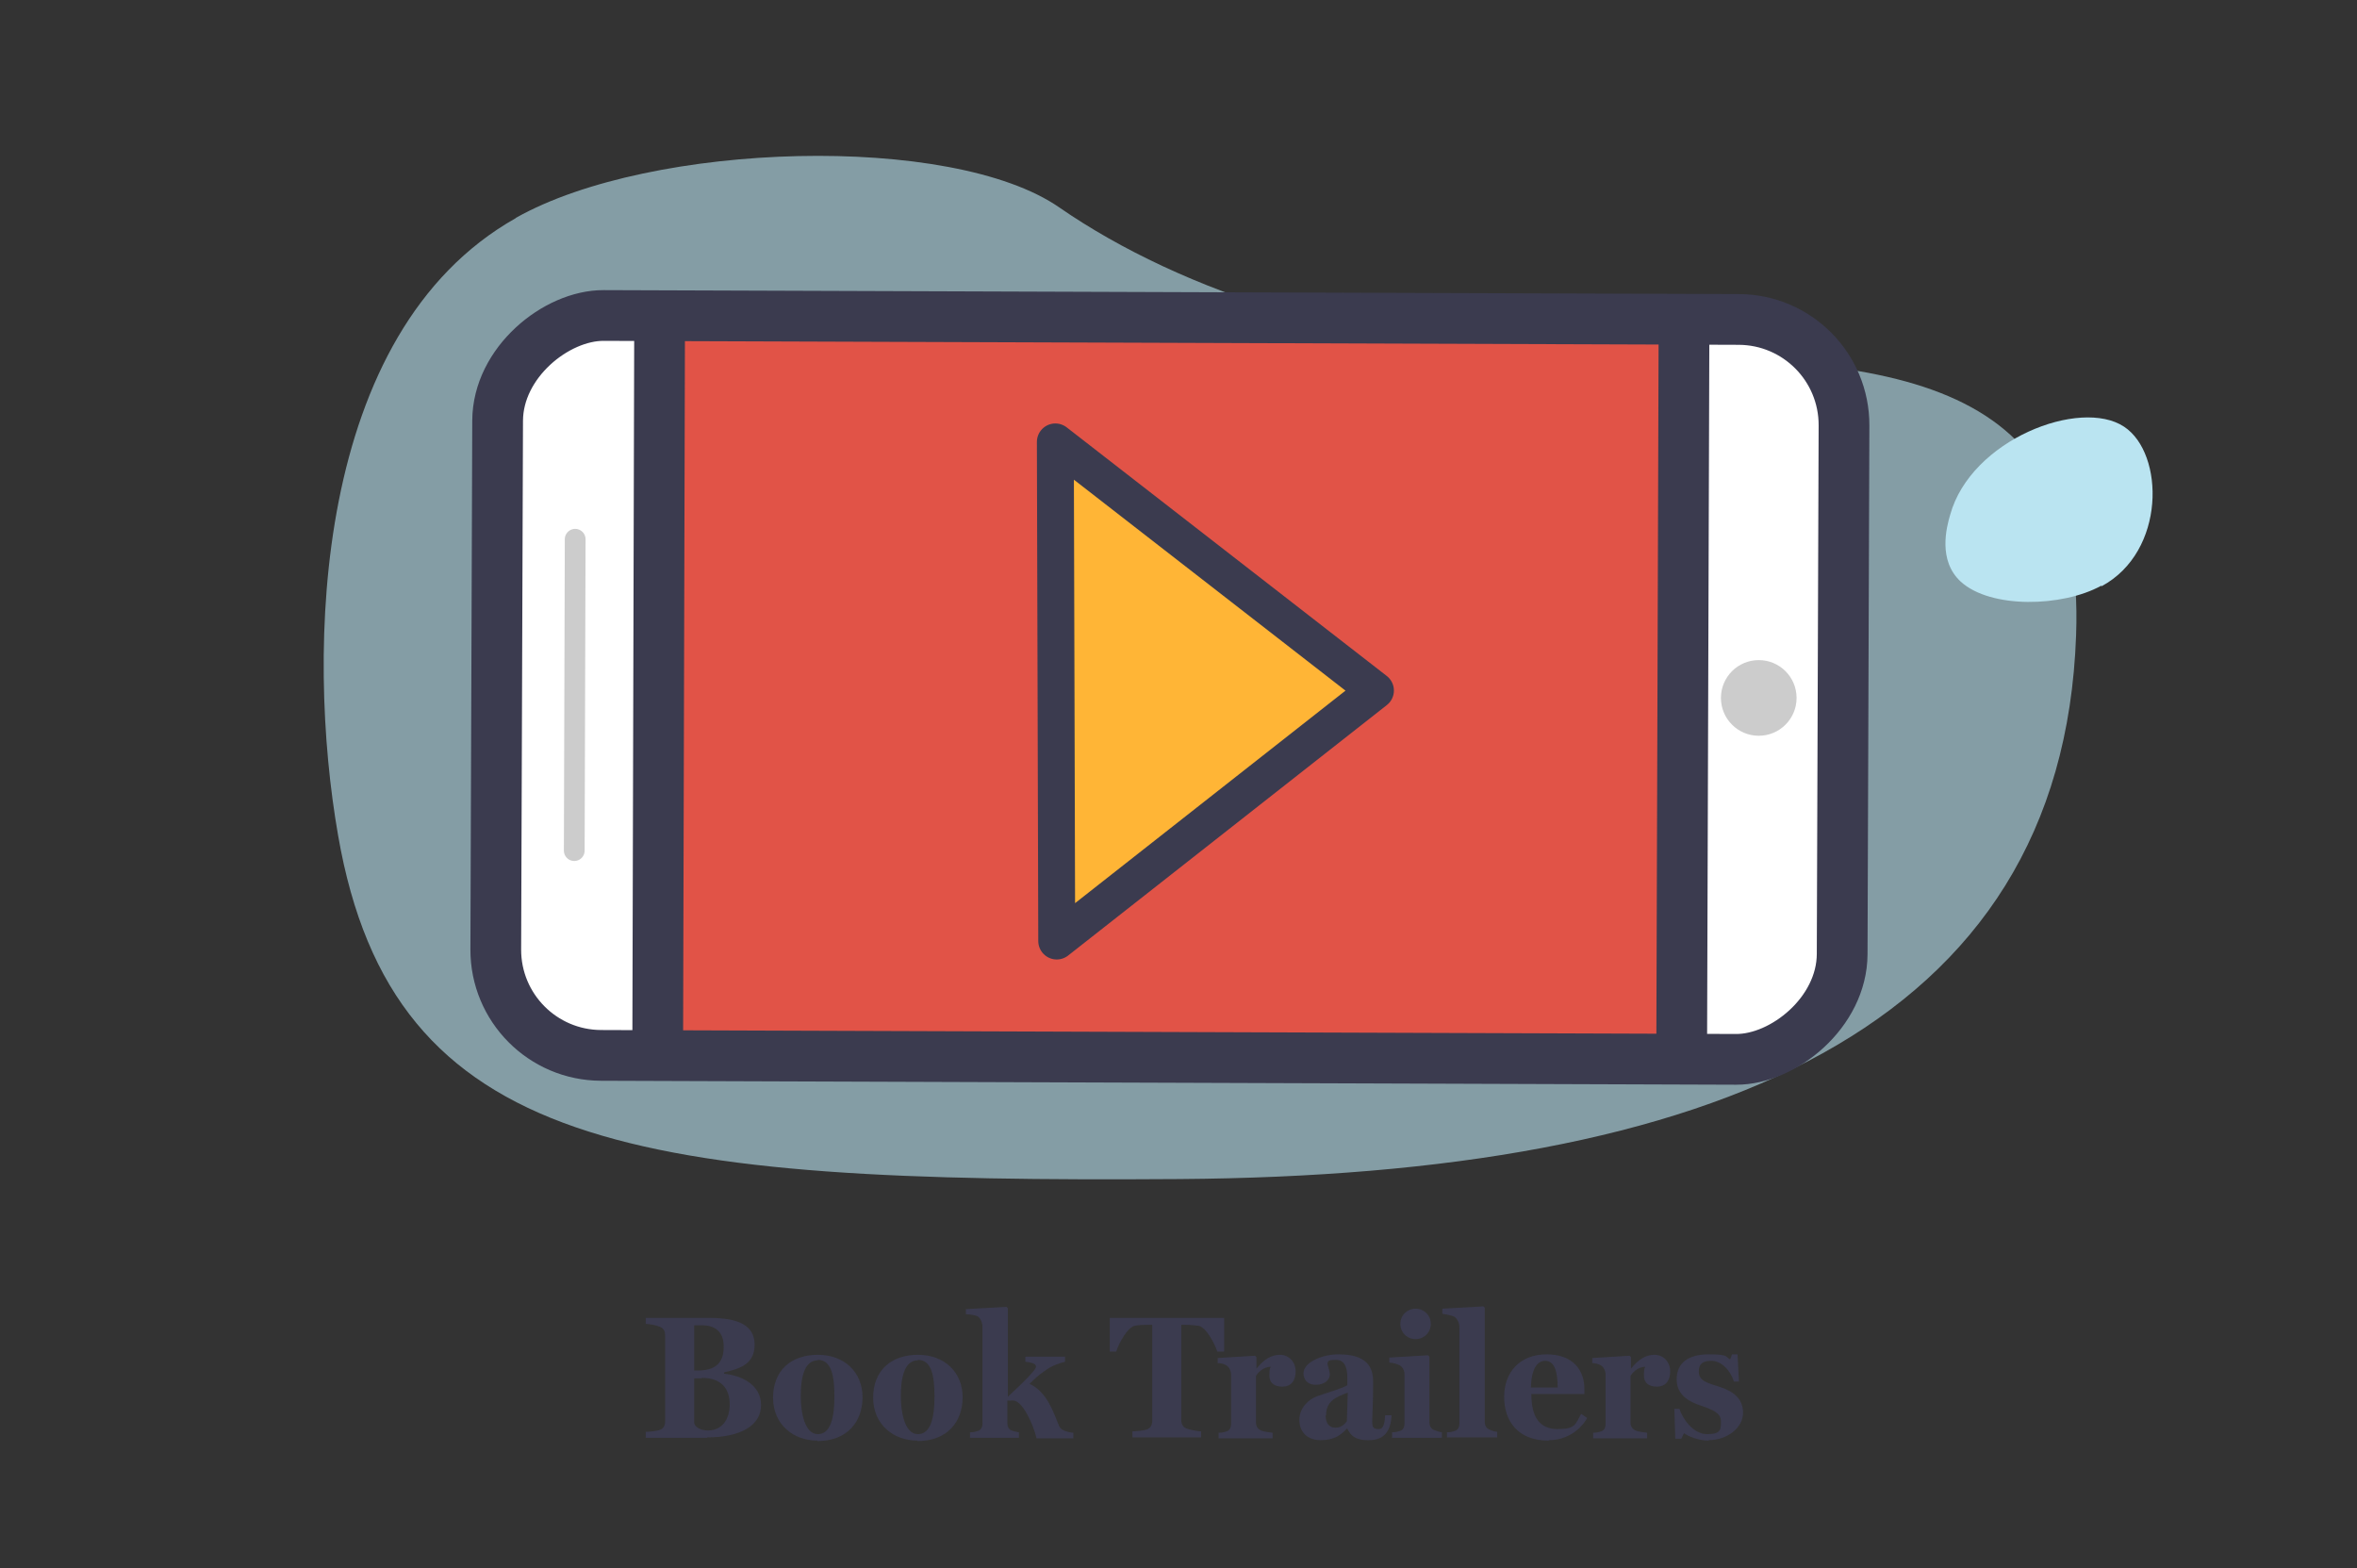 <?xml version="1.0" encoding="UTF-8"?>
<svg id="Layer_1" data-name="Layer 1" xmlns="http://www.w3.org/2000/svg" version="1.1" viewBox="0 0 511 340">
  <rect x="0" y="0" width="511" height="340" fill="#333333" stroke="none"/>
  <defs>
    <style>
      .cls-1 {
        fill: #3b3b4f;
      }

      .cls-1, .cls-2, .cls-3, .cls-4, .cls-5, .cls-6 {
        stroke-width: 0px;
      }

      .cls-7 {
        fill: #ffb536;
        stroke-width: 8px;
      }

      .cls-7, .cls-8 {
        stroke-linecap: round;
        stroke-linejoin: round;
      }

      .cls-7, .cls-9, .cls-10 {
        stroke: #3b3b4f;
      }

      .cls-2 {
        fill: #e15347;
      }

      .cls-8 {
        stroke: #ccc;
        stroke-width: 4.5px;
      }

      .cls-8, .cls-9, .cls-10 {
        fill: none;
      }

      .cls-3, .cls-4 {
        fill: #bae4f1;
        mix-blend-mode: multiply;
      }

      .cls-3, .cls-4, .cls-11 {
        isolation: isolate;
      }

      .cls-4 {
        opacity: .6;
      }

      .cls-9 {
        stroke-miterlimit: 10;
        stroke-width: 11px;
      }

      .cls-10 {
        stroke-miterlimit: 10;
        stroke-width: 11px;
      }

      .cls-5 {
        fill: #ccc;
      }

      .cls-6 {
        fill: #fff;
      }
    </style>
  </defs>
  <g class="cls-11">
    <g id="Layer_1-2" data-name="Layer 1">
      <g>
        <g class="cls-11">
          <g class="cls-11">
            <path class="cls-1" d="M153.3,311.7h-13.3v-1.3c.7,0,2.5-.2,3-.4.9-.3,1.2-1,1.2-1.9v-18.6c0-.8-.2-1.5-1.2-1.9-.7-.3-2.3-.6-3-.6v-1.3h13.9c6.1,0,9.7,1.6,9.7,5.8s-3.1,5.2-6.6,6v.3c3.8.4,8,2.4,8,6.8s-4.4,7-11.7,7ZM152.2,287.3c-.4,0-1.3,0-1.7,0v9.8h.8c4.2,0,5.6-2,5.6-5.2s-1.9-4.6-4.7-4.6ZM152.1,298.8c-.4,0-1.3,0-1.6,0v9.7c.2.9,1.4,1.6,3,1.6,2.8,0,4.7-2.1,4.7-5.7s-2.1-5.7-6-5.7Z"/>
            <path class="cls-1" d="M177.2,312.3c-5.2,0-9.6-3.5-9.6-9.3s3.8-9.3,9.7-9.3,9.7,3.9,9.7,9.2-3.3,9.5-9.8,9.5ZM177.3,294.9c-3.1,0-3.7,4.2-3.7,7.8s.9,8.2,3.7,8.2,3.6-3.6,3.6-8.2-.7-7.9-3.6-7.9Z"/>
            <path class="cls-1" d="M198.9,312.3c-5.2,0-9.6-3.5-9.6-9.3s3.8-9.3,9.7-9.3,9.7,3.9,9.7,9.2-3.3,9.5-9.8,9.5ZM199,294.9c-3.1,0-3.7,4.2-3.7,7.8s.9,8.2,3.7,8.2,3.6-3.6,3.6-8.2-.7-7.9-3.6-7.9Z"/>
            <path class="cls-1" d="M224.7,311.7c-.7-2.9-3-8.1-5.1-8.1s-.9.2-1.2.4v4.4c0,.8.2,1.4.9,1.7.5.2,1.1.3,1.6.4v1.2h-10.6v-1.2c.7,0,1.1-.1,1.7-.3.7-.2,1-.8,1-1.7v-20.9c0-.8-.4-1.8-1-2.2-.5-.3-1.9-.5-2.6-.5v-1.1l8.8-.5.3.3v19.2c1.7-1.6,4-3.7,5.5-5.5.5-.6.6-.8.6-1.1,0-.6-1.2-.9-2.3-1v-1.1h8.6v1.1c-2.3.6-3.5,1.3-4.7,2.2-.9.6-1.9,1.5-3,2.6,3.8,1.7,5.2,6.2,6.4,9.1.3.7.9,1,1.6,1.2.6.2,1.2.3,1.5.3v1.2h-8Z"/>
            <path class="cls-1" d="M263.9,293c-.5-1.7-2.5-5.4-4.1-5.6-.9-.1-1.9-.2-2.9-.2h-.8v20.6c0,.8.3,1.6,1.2,1.9.5.2,2.4.6,3.1.6v1.3h-14.9v-1.3c.7,0,2.6-.2,3.1-.4.9-.3,1.2-1.1,1.2-1.9v-20.8h-.8c-.8,0-2,0-2.9.2-1.6.2-3.6,3.9-4.1,5.6h-1.4v-7.3h24.8v7.3h-1.4Z"/>
            <path class="cls-1" d="M278,300.6c-1.6,0-2.8-.7-2.8-2.4s.2-1.6.3-1.9c-1.7,0-2.9,1.4-3.2,2v10.1c0,.8.4,1.4,1.1,1.7.6.3,1.9.4,2.5.5v1.2h-11.7v-1.2c.7,0,1.1-.1,1.7-.3.7-.2,1-.8,1-1.7v-10.6c0-.8-.4-1.6-1-2-.5-.3-1.2-.5-1.9-.5v-1.1l8.1-.5.3.3v2.5h0c1.6-2,3.2-3,5.1-3s3.4,1.5,3.4,3.6-1.1,3.3-2.8,3.3Z"/>
            <path class="cls-1" d="M296.4,312.2c-2.5,0-3.6-1-4.3-2.5h-.1c-1.3,1.4-2.7,2.5-5.7,2.5s-4.6-1.9-4.6-4.4,1.9-4.4,3.8-5.1c2.2-.8,5.2-1.6,6.6-2.4v-1.7c0-1.3-.2-3.8-2.4-3.8s-1.6.4-1.9.7c0,.6.5,1.5.5,2.5s-1,2.2-3,2.2-2.7-1.3-2.7-2.5c0-2.4,4.1-4.1,7.5-4.1s7.6.7,7.6,5.8-.2,7.4-.2,8.7.2,1.7,1.4,1.7,1.3-1.6,1.4-3h1.4c-.2,3.6-1.7,5.4-4.9,5.4ZM287.4,306.8c0,1.9.9,2.7,2.1,2.7s1.9-.6,2.5-1.4l.2-6.2c-2.7,1-4.7,1.9-4.7,4.9Z"/>
            <path class="cls-1" d="M301.8,311.7v-1.2c.7,0,1.1-.1,1.7-.3.7-.2,1-.8,1-1.7v-10.6c0-.8-.4-1.5-1-1.9-.5-.3-1.6-.6-2.3-.6v-1.1l8.4-.5.3.3v14.2c0,.8.3,1.4,1,1.7.6.2,1,.4,1.7.5v1.2h-10.8ZM306.9,290.3c-1.8,0-3.3-1.4-3.3-3.3s1.5-3.3,3.3-3.3,3.3,1.4,3.3,3.3-1.5,3.3-3.3,3.3Z"/>
            <path class="cls-1" d="M313.7,311.7v-1.2c.7,0,1.1-.1,1.7-.3.7-.2,1-.8,1-1.7v-20.8c0-.9-.4-1.7-1-2.2-.5-.3-2-.6-2.7-.7v-1.1l8.9-.5.3.3v24.7c0,.8.3,1.4,1,1.7.6.3,1,.4,1.7.5v1.2h-10.8Z"/>
            <path class="cls-1" d="M335.7,312.3c-6.6,0-9.6-4.2-9.6-9.5s3.4-9.2,9.2-9.2,8.2,3.5,8.2,7.5v1.1h-11.5c0,4.9,1.7,7.6,5.7,7.6s3.8-1.1,5.1-3.3l1.3.9c-1.5,2.7-4.6,4.8-8.2,4.8ZM335,295c-1.8,0-3,1.9-3.1,5.8h5.8c0-3-.5-5.8-2.7-5.8Z"/>
            <path class="cls-1" d="M359.2,300.6c-1.6,0-2.8-.7-2.8-2.4s.2-1.6.3-1.9c-1.7,0-2.9,1.4-3.2,2v10.1c0,.8.4,1.4,1.1,1.7.6.3,1.9.4,2.5.5v1.2h-11.7v-1.2c.7,0,1.1-.1,1.7-.3.7-.2,1-.8,1-1.7v-10.6c0-.8-.4-1.6-1-2-.5-.3-1.2-.5-1.9-.5v-1.1l8.1-.5.3.3v2.5h0c1.6-2,3.2-3,5.1-3s3.4,1.5,3.4,3.6-1.1,3.3-2.8,3.3Z"/>
            <path class="cls-1" d="M370.5,312.3c-2.4,0-4.6-1-5.4-1.6l-.6,1.2h-1.3l-.2-6.5h1.1c.7,2.2,3,5.5,6,5.5s3-1,3-2.8-1.8-2.5-4.4-3.4c-2.4-.8-5.2-2.2-5.2-5.7s2.5-5.4,6.9-5.4,3.6.5,4.7,1.1l.4-1.1h1.2l.3,5.9h-1.1c-.7-2.4-2.7-4.5-4.9-4.5s-2.7,1-2.7,2.3c0,1.9,1.4,2.4,4.4,3.3,3.1,1,5.2,2.6,5.2,5.7s-3.3,5.9-7.5,5.9Z"/>
          </g>
        </g>
        <path class="cls-4" d="M111.9,47.2c29.3-16.5,94.5-18.4,117.8-2.2,26.2,18.1,67.4,32.3,116.4,32.4,62.7,0,106.1,2.5,104,60.3-3,85.3-78.7,117.1-194.5,117.9-117.6.8-170.4-5.9-182.3-74.5-7-40-5.4-109,38.5-133.8h0Z"/>
        <path class="cls-3" d="M455.6,127.1c14-7.5,13.7-28.8,4.9-34.6-9.5-6.3-33.2,2.8-37.7,19.1-.8,2.7-2.7,9.9,2.3,14.5,6.5,5.9,22,5.5,30.4.9h.1Z"/>
        <g>
          <g>
            <rect class="cls-6" x="171.8" y="3.1" width="160.4" height="291.9" rx="22.9" ry="22.9" transform="translate(102.1 400.5) rotate(-89.8)"/>
            <rect class="cls-2" x="172.4" y="38.8" width="163.6" height="222.3" transform="translate(98.1 400.4) rotate(-88.6)"/>
            <circle class="cls-5" cx="381.3" cy="151.3" r="8.2"/>
            <line class="cls-8" x1="124.5" y1="184.4" x2="124.7" y2="116.9"/>
            <polygon class="cls-7" points="229.1 204 228.8 95.8 298.2 149.7 229.1 204"/>
          </g>
          <rect class="cls-9" x="173.4" y="3.1" width="160.4" height="291.9" rx="22.9" ry="22.9" transform="translate(103.7 402.1) rotate(-89.8)"/>
          <line class="cls-10" x1="142.6" y1="224.7" x2="143" y2="70.9"/>
          <line class="cls-10" x1="364.6" y1="225.3" x2="365.1" y2="69.1"/>
        </g>
      </g>
    </g>
  </g>
</svg>
